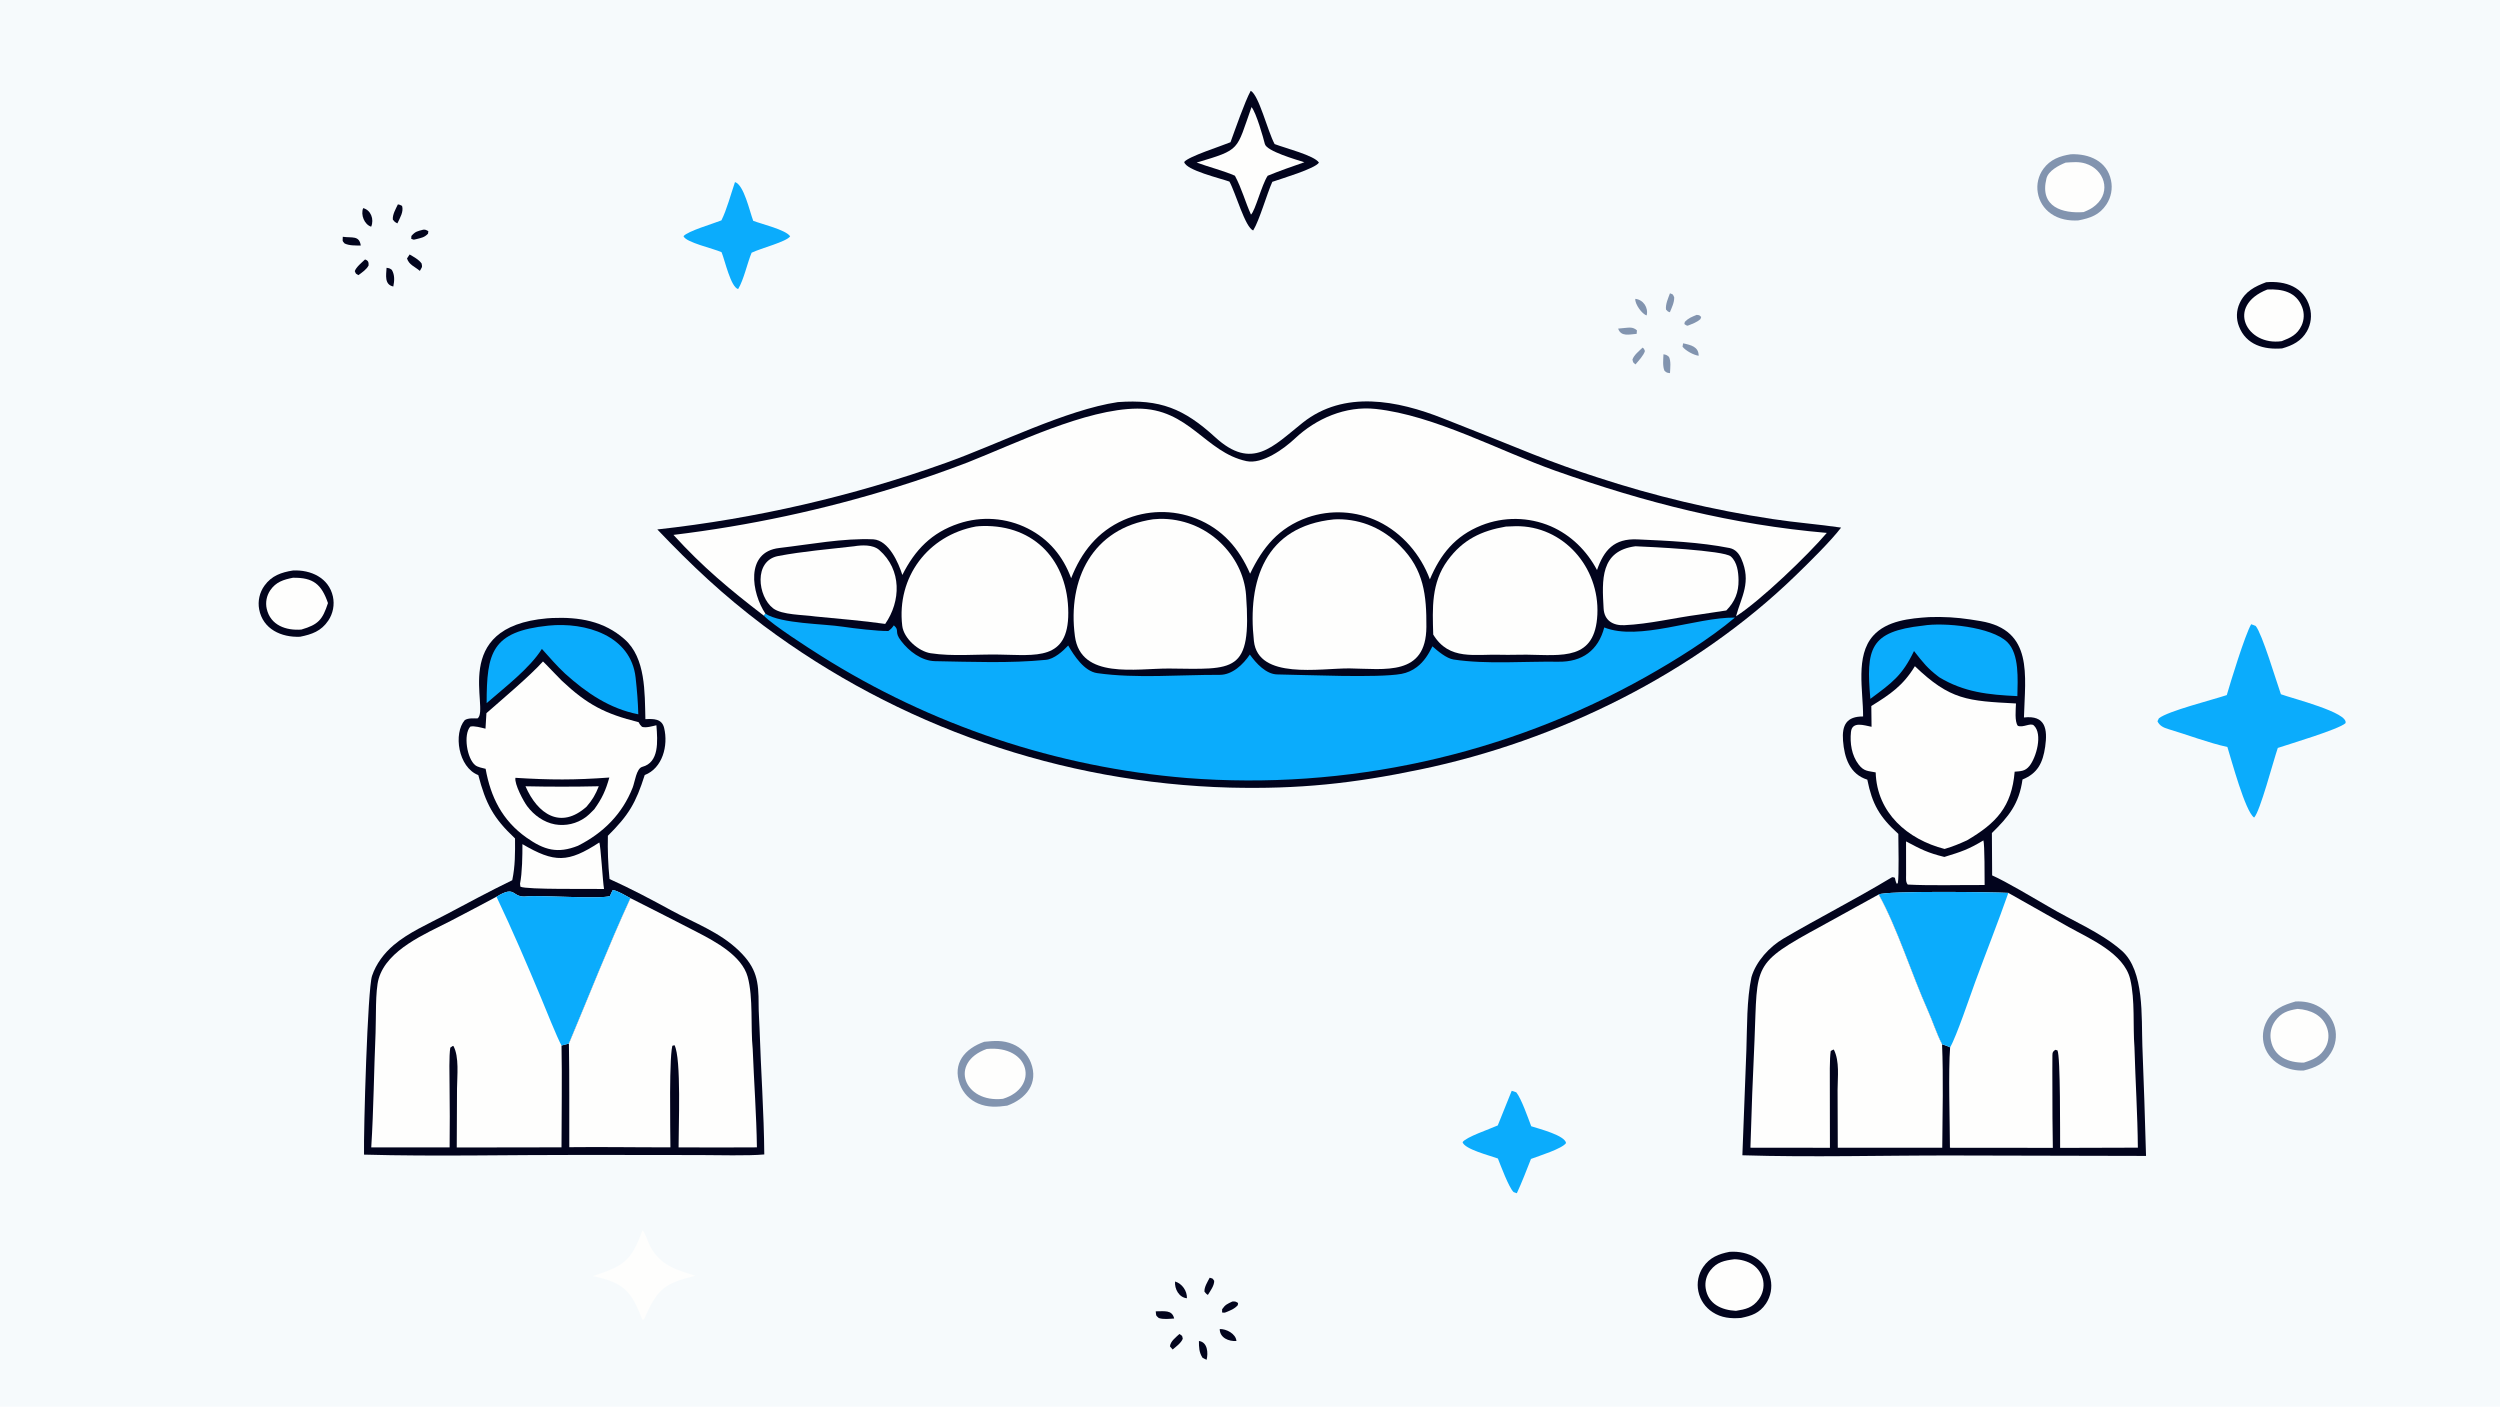 <svg version="1.1" xmlns="http://www.w3.org/2000/svg" style="display: block;" viewBox="0 0 2048 1152" width="1820" height="1024" preserveAspectRatio="none">
<path transform="translate(0,0)" fill="rgb(246,250,252)" d="M 0 0 L 2048 0 L 2048 1152 L 0 1152 L 0 0 z"/>
<path transform="translate(0,0)" fill="rgb(2,4,29)" d="M 915.735 329.323 C 950.228 326.794 969.807 334.604 995.469 358.072 C 1025.79 385.806 1042.81 365.572 1067.12 346.246 C 1101.1 319.219 1144.91 327.977 1182.02 342.627 C 1206.35 352.233 1231.11 362.008 1255.65 371.967 C 1272.9 378.823 1290.38 385.103 1308.05 390.795 C 1355.03 406.235 1403.22 417.712 1452.12 425.106 C 1471.16 428.016 1489.69 429.374 1508.23 432.11 C 1499.49 443.56 1481.39 461.252 1470.94 471.386 C 1388.28 551.533 1275.95 606.862 1163.5 630.202 C 1108.24 641.756 1064 646.4 1007.74 645.052 C 869.624 641.358 736.042 594.972 625.36 512.272 C 592.168 487.2 567.087 463.613 538.47 433.618 C 619.255 424.701 698.718 406.35 775.232 378.939 C 817.222 363.959 873.146 335.691 915.735 329.323 z"/>
<path transform="translate(0,0)" fill="rgb(254,254,253)" d="M 551.699 438.077 C 613.635 430.589 674.762 417.486 734.326 398.932 C 753.984 392.837 773.436 386.101 792.653 378.735 C 831.745 363.326 889.588 334.876 931.675 334.656 C 974 334.435 987.349 370.429 1021.06 377.649 C 1034.06 380.433 1051.68 367.725 1060.84 359.115 C 1078.15 342.83 1102.22 332.249 1127 334.929 C 1175.17 340.137 1228.38 369.334 1274.48 385.643 C 1348.05 411.666 1418.81 429.718 1496.52 436.449 C 1480.86 454.843 1442.21 491.954 1422.15 504.76 C 1426.59 488.462 1434.97 476.837 1426.43 457.495 C 1424.69 453.562 1421.84 449.895 1416.92 448.844 C 1392.66 444.023 1366.17 442.873 1341.39 441.756 C 1322.2 440.891 1313.99 450.562 1308.27 466.873 C 1299.92 451.042 1286.9 438.198 1270.39 431.016 C 1252.29 423.276 1231.87 423.011 1213.57 430.279 C 1192 438.886 1179.98 454.03 1171.35 474.497 C 1163.8 454.15 1148.81 436.633 1129.19 427.1 C 1110.98 418.378 1090.06 417.202 1070.99 423.83 C 1047.42 432.256 1034.41 448.317 1024.08 469.871 C 1015.07 449.131 1001.4 433.273 979.942 424.735 C 960.765 417.174 939.362 417.593 920.495 425.898 C 899.089 435.37 885.807 452.289 877.483 473.554 C 870.818 455.509 859.25 441.605 842.003 432.84 C 824.416 423.97 804.009 422.511 785.338 428.789 C 763.259 436.156 749.507 450.343 739.202 470.899 C 736.006 460.839 728.107 442.665 715.505 441.704 C 690.668 440.617 663.441 445.905 638.364 448.812 C 610.087 452.09 615.748 485.849 627.068 502.67 L 625.697 504.215 C 597.836 482.854 575.512 464.262 551.699 438.077 z"/>
<path transform="translate(0,0)" fill="rgb(11,172,252)" d="M 627.068 502.67 C 640.419 510.955 674.124 510.747 690.717 513.305 C 699.097 514.597 719.601 516.981 727.731 516.784 C 730.137 514.993 730.458 514.583 732.244 512.162 C 737.361 516.55 732.115 517.243 738.213 524.935 C 744.582 533.34 754.945 541.301 766.031 541.494 C 795.953 542.017 827.095 543.343 856.855 540.405 C 863.53 539.746 870.744 533.347 875.068 528.675 C 879.908 537.03 888.188 549.79 898.859 551.298 C 931.12 555.857 966.491 552.563 999.151 552.699 C 1009.57 552.742 1018.45 544.149 1023.87 536.072 C 1029.04 543.345 1037.23 552.223 1046.33 552.35 C 1069.04 552.668 1128.71 555.417 1148.06 551.917 C 1152.62 551.065 1156.92 549.161 1160.62 546.356 C 1166.57 541.881 1170.2 535.908 1173.45 529.343 C 1177.75 533.188 1184.98 539.271 1190.76 540.143 C 1218.02 544.258 1249.1 541.508 1276.57 541.947 C 1296.19 542.261 1309.31 532.646 1314.2 513.875 C 1342.62 525.243 1389.33 505.515 1421.25 505.795 C 1400.78 523.141 1372.07 540.94 1348.76 554.064 C 1234.26 618.493 1103.19 647.43 972.203 637.198 C 865.662 628.437 762.811 594.078 672.397 537.041 C 662.356 530.722 633.078 511.932 625.697 504.215 L 627.068 502.67 z"/>
<path transform="translate(0,0)" fill="rgb(254,254,253)" d="M 1092.71 425.39 C 1093.75 425.305 1094.79 425.263 1095.84 425.262 C 1115.71 425.229 1133.4 433.142 1147.16 447.231 C 1166.56 466.614 1168.65 487.8 1168.5 513.377 C 1168.27 553.962 1134.68 547.838 1105.41 547.418 C 1081.59 547.261 1030.67 556.876 1027.2 525.004 C 1021.79 475.371 1036.28 431.119 1092.71 425.39 z"/>
<path transform="translate(0,0)" fill="rgb(254,254,253)" d="M 944.61 425.301 C 946.398 425.122 948.191 425.004 949.987 424.948 C 968.48 424.595 986.36 431.582 999.714 444.381 C 1011.65 455.769 1019.58 470.97 1020.78 487.412 C 1025.48 551.826 1011.34 548.092 957.694 547.529 C 930.923 547.353 885.336 556.698 880.577 521.095 C 874.345 474.48 894.939 432.588 944.61 425.301 z"/>
<path transform="translate(0,0)" fill="rgb(254,254,253)" d="M 799.494 431.198 C 801.327 430.977 803.17 430.85 805.016 430.818 C 847.914 429.788 875.038 459.837 875.144 501.889 C 875.244 541.407 848.558 536.525 818.25 536.092 C 799.832 535.747 780.483 537.774 762.394 535 C 752.451 533.475 740.322 522.871 739.107 512.485 C 734.462 472.782 760.085 438.49 799.494 431.198 z"/>
<path transform="translate(0,0)" fill="rgb(254,254,253)" d="M 1233.6 431.263 C 1236.3 431.099 1239.01 430.993 1241.72 430.945 C 1280.6 430.45 1310.42 464.481 1308.56 503.3 C 1306.74 541.097 1279.99 536.592 1250.5 536.176 C 1243.67 536.099 1236.7 536.492 1229.91 536.261 C 1208.34 535.526 1187.2 541.343 1174.1 519.707 C 1173.48 497.955 1172.39 477.542 1185.87 459.008 C 1198.31 441.902 1213.64 434.695 1233.6 431.263 z"/>
<path transform="translate(0,0)" fill="rgb(254,254,253)" d="M 1339.77 447.381 C 1351.25 447.858 1412.26 450.715 1417.93 455.771 C 1423.13 460.414 1424.11 468.504 1424.21 475.056 C 1424.36 485.077 1421.21 492.85 1414.19 499.964 L 1391.87 503.341 C 1371.47 506.007 1351.17 511.098 1330.65 512.032 C 1321.41 512.452 1314.25 508.233 1313.68 498.368 C 1312.34 474.924 1310.84 451.157 1339.77 447.381 z"/>
<path transform="translate(0,0)" fill="rgb(254,254,253)" d="M 699.662 447.4 C 706.087 446.327 715.146 445.965 720.234 450.404 C 738.951 466.73 737.98 492.486 725.158 510.99 C 707.372 508.395 685.811 506.667 667.765 504.881 C 658.138 503.434 640.559 503.741 633.352 498.228 C 620.701 488.552 617.194 459.224 637.494 455.374 C 657.836 451.515 679.148 449.786 699.662 447.4 z"/>
<path transform="translate(0,0)" fill="rgb(2,4,29)" d="M 1580.32 505.417 C 1583.12 505.311 1585.92 505.27 1588.72 505.293 C 1601.15 505.425 1610.49 506.644 1622.52 508.686 C 1665.96 516.058 1658.96 553.054 1658.02 587.621 C 1675.75 585.54 1677.46 597.232 1675.41 611.558 C 1673.52 624.739 1669.2 633.429 1656.83 638.411 C 1654.04 658.476 1645.46 668.835 1631.76 682.243 L 1631.96 716.95 C 1643.13 721.835 1666.53 735.8 1677.86 742.341 C 1697.49 754.108 1721.03 763.538 1738.16 778.624 C 1756.87 795.102 1754.16 833.339 1755.03 856.633 C 1756.21 886.649 1757.21 916.672 1758.03 946.701 L 1600.5 946.336 C 1543.89 946.222 1483.44 947.941 1427.35 946.169 L 1430.63 860.176 C 1431.3 840.852 1430.83 819.108 1434.78 800.313 C 1438.54 787.319 1449.64 775.374 1460.85 768.791 C 1489.83 751.77 1519.53 736.726 1548.3 719.427 C 1550.53 718.082 1550.04 718.198 1552.29 718.896 C 1552.73 720.86 1552.87 722.005 1553.82 723.819 L 1554.71 723.307 C 1555.76 717.35 1555.17 690.546 1555.11 682.961 C 1539.68 669.025 1533.72 658.637 1529.7 638.548 C 1515.26 634.001 1510.88 620.51 1509.81 606.69 C 1508.79 593.484 1512.95 586.738 1526.25 586.793 C 1526.36 565.633 1519.7 537.246 1534.49 520.687 C 1545.62 508.229 1564.73 506.417 1580.32 505.417 z"/>
<path transform="translate(0,0)" fill="rgb(254,254,253)" d="M 1539.02 732.589 C 1544.56 729.407 1633.7 730.579 1645.24 731.283 L 1694.79 759.273 C 1711.77 768.758 1740.04 780.712 1745.07 801.974 C 1749.15 819.191 1747.17 840 1748.55 857.813 C 1749.31 884.871 1751.1 913.062 1751.34 939.935 L 1687.65 940.121 C 1687.54 930.459 1688.04 864.542 1685.44 860.234 L 1683.65 859.795 C 1681.89 861.35 1681.37 861.338 1681.33 864.25 C 1681.22 873.027 1681.3 882.076 1681.32 890.837 C 1681.28 907.257 1681.41 923.677 1681.69 940.095 L 1597.39 940.02 C 1597.34 919.135 1595.98 877.172 1597.54 857.756 C 1595.74 856.844 1592.91 855.948 1590.93 855.239 C 1586.5 846.739 1583.13 836.146 1579.18 827.33 C 1566.08 798.073 1554.18 759.832 1539.02 732.589 z"/>
<path transform="translate(0,0)" fill="rgb(11,172,252)" d="M 1539.02 732.589 C 1544.56 729.407 1633.7 730.579 1645.24 731.283 C 1636.76 755.404 1627 779.993 1618.15 804.076 C 1614.07 815.149 1602.68 849.088 1597.54 857.756 C 1595.74 856.844 1592.91 855.948 1590.93 855.239 C 1586.5 846.739 1583.13 836.146 1579.18 827.33 C 1566.08 798.073 1554.18 759.832 1539.02 732.589 z"/>
<path transform="translate(0,0)" fill="rgb(254,254,253)" d="M 1539.02 732.589 C 1554.18 759.832 1566.08 798.073 1579.18 827.33 C 1583.13 836.146 1586.5 846.739 1590.93 855.239 C 1592.06 881.903 1591.33 913.03 1591.09 939.994 L 1505.51 939.988 L 1505.35 892.599 C 1505.37 881.817 1507.13 869.376 1502.29 859.621 L 1499.85 860.142 L 1502.13 859.458 L 1499.73 860.759 C 1498.72 867.048 1499 882.716 1499 889.399 L 1499.08 940.036 L 1433.95 939.967 C 1434.79 910.592 1435.91 881.224 1437.3 851.87 C 1439.91 789.228 1434.68 789.684 1492.17 758.407 L 1539.02 732.589 z"/>
<path transform="translate(0,0)" fill="rgb(254,254,253)" d="M 1568.68 545.607 C 1597.65 573.402 1611.84 574.067 1651.49 576.141 C 1651.32 580.924 1650.28 591.022 1653.01 594.44 C 1657.45 596.238 1663.48 591.605 1666.18 594.207 C 1673.54 601.29 1668.11 620.326 1662.56 627.271 C 1658.9 631.849 1655.3 631.54 1650.41 632.023 C 1647.99 660.867 1635.27 674.196 1611.35 688.251 C 1604.28 691.449 1600.4 693.043 1593 695.307 C 1562.66 687.464 1537.52 665.756 1536.56 632.604 C 1530.17 631.285 1526.97 631.855 1522.58 626.122 C 1516.84 618.603 1515.37 608.681 1516.31 599.511 C 1517.22 590.517 1526.95 594.031 1533.18 595.242 L 1532.98 578.225 C 1548.56 568.59 1559.03 561.518 1568.68 545.607 z"/>
<path transform="translate(0,0)" fill="rgb(11,172,252)" d="M 1575.38 512.378 C 1592.22 509.578 1631.39 513.267 1644.31 525.824 C 1654.42 535.65 1652.87 556.728 1652.63 570.124 C 1628.98 569.037 1608.91 566.973 1588.56 554.639 C 1578.76 547.201 1575.45 542.715 1567.96 533.19 C 1558.24 553.406 1549.99 559.167 1532.19 572.368 C 1528.68 531.308 1531.34 517.211 1575.38 512.378 z"/>
<path transform="translate(0,0)" fill="rgb(254,254,253)" d="M 1624.8 688.303 C 1625.88 691.478 1625.78 719.712 1625.81 724.834 C 1606.47 724.714 1581.68 725.463 1562.81 724.453 C 1561.04 722.287 1561.48 719.617 1561.47 716.615 L 1561.43 689.108 C 1574.03 695.765 1579.15 698.462 1592.81 701.837 C 1606.75 697.571 1612.43 695.725 1624.8 688.303 z"/>
<path transform="translate(0,0)" fill="rgb(2,4,29)" d="M 448.255 506.411 C 449.63 506.294 451.008 506.207 452.387 506.15 C 474.186 505.243 494.677 508.475 511.752 523.652 C 529.009 538.991 528.14 567.078 528.708 588.982 C 535.316 588.671 542.181 588.492 544.044 596.146 C 547.604 610.774 542.676 629.191 528.154 634.759 C 520.8 657.867 515.024 667.539 497.973 684.507 C 497.695 696.328 498.147 708.155 499.327 719.921 C 516.827 727.825 533.19 736.471 550.041 745.678 C 569.244 756.137 589.665 763.372 605.561 778.856 C 619.985 792.906 621.502 803.688 621.468 822.973 C 621.457 829.151 622.02 836.06 622.22 842.331 C 623.313 876.615 625.836 911.209 626.107 945.492 C 612.77 946.733 587.732 946.011 573.426 945.99 L 477.617 945.877 C 419.128 945.769 356.125 947.26 298.205 945.635 C 297.794 926.123 301.094 810.236 304.77 799.258 C 308.058 789.441 314.605 780.743 322.444 774.082 C 334.633 763.724 350.831 756.688 364.931 749.232 C 383.075 739.637 401.17 729.858 419.638 720.899 C 422.071 709.121 422.002 698.647 421.911 686.671 C 404.007 669.904 397.892 658.044 391.823 634.807 C 375.272 628.422 371.316 600.598 380.741 589.782 C 383.633 587.941 387.684 588.383 391.218 588.385 C 401.521 580.872 367.363 513.402 448.255 506.411 z"/>
<path transform="translate(0,0)" fill="rgb(254,254,253)" d="M 406.73 734.429 C 423.228 724.258 418.768 735.733 431.653 734.129 C 441.301 732.928 493.041 736.676 499.717 733.793 C 500.523 731.793 500.976 730.767 502.012 728.879 C 506.026 729.572 512.603 733.514 516.448 735.57 C 498.328 775.023 482.833 814.776 466.048 854.684 L 459.992 856.288 C 460.534 883.411 460.003 912.392 459.988 939.664 L 374.171 939.798 L 374.383 891.5 C 374.467 881.221 376.308 865.444 371.409 856.604 L 369.149 856.986 L 370.179 855.646 L 371.192 856.435 L 368.879 858.036 C 367.765 864.659 368.214 881.161 368.268 888.528 C 368.502 905.583 368.522 922.64 368.326 939.695 L 304.127 939.732 C 306.091 908.602 306.322 877.131 307.664 845.97 C 308.16 834.447 307.33 811.448 310.21 801.562 C 317.2 777.571 348.612 764.805 369.146 754.238 C 381.712 747.707 394.24 741.104 406.73 734.429 z"/>
<path transform="translate(0,0)" fill="rgb(11,172,252)" d="M 406.73 734.429 C 423.228 724.258 418.768 735.733 431.653 734.129 C 441.301 732.928 493.041 736.676 499.717 733.793 C 500.523 731.793 500.976 730.767 502.012 728.879 C 506.026 729.572 512.603 733.514 516.448 735.57 C 498.328 775.023 482.833 814.776 466.048 854.684 L 459.992 856.288 C 456.421 850.016 446.45 824.895 443.217 817.18 C 431.346 788.853 419.956 762.228 406.73 734.429 z"/>
<path transform="translate(0,0)" fill="rgb(254,254,253)" d="M 516.448 735.57 C 534.671 744.74 553.248 754.212 571.013 763.373 C 585.987 771.095 607.781 782.795 612.482 799.98 C 617.178 817.146 614.781 841.027 616.618 859.104 C 617.635 885.52 619.707 913.608 620.061 939.686 C 598.672 939.825 577.283 939.829 555.894 939.7 C 555.806 923.951 558.248 866.777 552.555 855.998 L 550.24 856.676 L 551.359 854.907 C 547.828 860.327 549.184 927.632 549.205 939.666 C 521.895 939.744 493.474 939.218 466.355 939.549 C 466.275 911.522 466.553 882.64 466.048 854.684 C 482.833 814.776 498.328 775.023 516.448 735.57 z"/>
<path transform="translate(0,0)" fill="rgb(254,254,253)" d="M 444.805 541.721 C 446.722 543.369 457.44 554.866 460.219 557.48 C 481.21 577.225 495.771 584.636 523.125 591.458 C 524.267 593.566 524.264 593.556 525.938 595.274 C 529.275 596.321 534.156 594.792 537.723 593.983 C 538.805 607.383 540.017 624.425 526.15 628.06 C 521.299 629.331 520.119 640.367 518.268 645.078 C 509.739 666.792 494.13 682.271 473.454 692.692 C 456.803 699.297 445.852 696.274 431.34 686.027 C 411.429 671.968 401.953 652.828 397.817 629.66 C 395.337 629.098 391.366 628.281 389.405 626.759 C 382.467 621.373 379.426 601.443 385.276 595.085 C 388.682 594.277 394.103 595.942 397.71 596.787 L 398.481 584.084 C 411.075 572.981 434.107 553.678 444.805 541.721 z"/>
<path transform="translate(0,0)" fill="rgb(2,4,29)" d="M 422.236 637.034 C 451.175 638.827 470.354 638.886 499.167 636.802 C 496.169 647.436 493.248 653.846 486.813 662.804 C 484.973 664.768 481.767 667.858 479.654 669.389 C 472.45 674.622 463.43 676.708 454.66 675.169 C 445.437 673.484 437.445 667.663 431.902 660.311 C 428.782 656.172 421.27 641.992 422.236 637.034 z"/>
<path transform="translate(0,0)" fill="rgb(254,254,253)" d="M 430.484 643.958 C 450.494 644.402 470.511 644.397 490.521 643.942 C 487.805 650.866 485.349 655.021 480.542 660.632 C 459.33 679.632 440.418 666.84 430.484 643.958 z"/>
<path transform="translate(0,0)" fill="rgb(11,172,252)" d="M 449.222 512.385 C 479.667 509.291 516.917 520.401 520.707 555.069 C 521.821 565.263 522.631 574.751 522.892 585.019 C 499.43 580.417 480.443 567.487 462.997 551.762 C 456.563 545.872 449.843 538.033 443.915 531.456 C 434.204 547.143 413.223 563.178 398.653 575.88 C 398.713 534.394 402.731 517.201 449.222 512.385 z"/>
<path transform="translate(0,0)" fill="rgb(254,254,253)" d="M 490.918 690.01 C 492.049 691.665 493.78 722.253 494.824 728.086 C 484.838 727.82 431.263 728.751 426.311 726.195 L 426.008 723.775 C 427.827 714.836 427.988 700.427 427.972 691.349 C 454.338 706.808 465.35 706.649 490.918 690.01 z"/>
<path transform="translate(0,0)" fill="rgb(11,172,252)" d="M 1844.16 511.25 C 1845.21 511.544 1846.79 512.228 1847.86 512.646 C 1853.25 519.21 1864.71 557.871 1868.52 568.588 C 1877.52 571.964 1924.29 583.615 1921.44 592.28 C 1915.86 597.386 1875.91 609.218 1865.98 612.558 C 1862.25 623.351 1851.46 664.689 1846.58 669.584 C 1839.33 664.749 1827.9 622.009 1824.67 611.775 C 1809.87 608.636 1790.99 601.461 1776.15 597.076 C 1772.29 595.938 1769.05 594.335 1767.4 590.701 L 1768.56 588.301 C 1776.04 582.314 1811.84 573.395 1824.18 569.28 C 1827.35 558.298 1839.1 520.032 1844.16 511.25 z"/>
<path transform="translate(0,0)" fill="rgb(2,4,29)" d="M 1024.59 74.354 C 1031.39 78.057 1038.37 107.307 1044.17 117.999 C 1052.57 121.246 1076.86 127.344 1080.47 133.185 C 1077.35 138.157 1049.99 146.218 1042.27 148.924 C 1037.8 158.913 1031.74 180.432 1026.62 188.722 C 1020.1 186.48 1012.17 157.685 1007.15 148.719 C 999.822 146.059 971.478 139.399 970.094 132.679 C 973.464 128.168 1000.41 119.68 1008.02 116.492 C 1011.92 105.896 1019.67 83.422 1024.59 74.354 z"/>
<path transform="translate(0,0)" fill="rgb(254,254,253)" d="M 1025.26 87.697 C 1029.15 92.401 1034.95 112.946 1036.17 117.925 C 1037.63 123.862 1061.92 130.744 1068.54 132.883 C 1058.38 136.43 1048.4 139.832 1038.46 143.958 C 1033.52 151.564 1028.31 172.552 1024.81 175.762 C 1020.03 165.208 1017.35 154.604 1011.65 143.924 C 1003.13 140.113 989.682 136.57 980.295 133.155 C 1016.97 122.203 1012.45 123.527 1025.26 87.697 z"/>
<path transform="translate(0,0)" fill="rgb(130,148,175)" d="M 806.284 853.22 C 814.753 852.376 821.665 851.78 829.696 855.17 C 836.494 857.976 841.845 863.445 844.503 870.302 C 850.999 887.176 840.679 899.887 825.11 905.528 C 816.915 906.716 808.984 907.082 801.281 903.765 C 794.386 900.835 788.997 895.202 786.375 888.184 C 779.968 870.816 790.466 858.784 806.284 853.22 z"/>
<path transform="translate(0,0)" fill="rgb(254,254,253)" d="M 808.288 859.119 C 844.211 855.693 851.434 890.799 821.591 899.937 C 789.637 903.524 777.139 870.272 808.288 859.119 z"/>
<path transform="translate(0,0)" fill="rgb(2,4,29)" d="M 240.011 467.237 C 254.568 466.505 269.314 473.202 272.714 488.505 C 274.19 495.331 272.825 502.463 268.933 508.261 C 263.098 516.943 255.468 519.543 245.821 521.505 C 230.517 522.166 215.335 515.306 212.286 498.95 C 211.062 492.196 212.632 485.235 216.636 479.661 C 222.515 471.474 230.516 468.722 240.011 467.237 z"/>
<path transform="translate(0,0)" fill="rgb(254,254,253)" d="M 239.965 473.183 C 256.662 472.917 263.365 478.518 268.673 493.92 C 264.211 507.578 260.805 511.543 246.85 515.619 C 234.345 516.561 221.587 512.158 218.507 498.623 C 217.334 493.414 218.361 487.951 221.345 483.523 C 226.02 476.606 232.254 474.705 239.965 473.183 z"/>
<path transform="translate(0,0)" fill="rgb(130,148,175)" d="M 1880.49 820.214 C 1887.39 819.872 1893.94 821.099 1899.95 824.621 C 1906.38 828.348 1911.03 834.526 1912.82 841.74 C 1914.51 848.756 1913.31 856.158 1909.5 862.284 C 1904.01 871.268 1896.81 874.354 1887.15 876.771 C 1881 877.003 1874.89 875.71 1869.36 873.005 C 1862.61 869.625 1857.24 863.923 1854.97 856.655 C 1852.85 849.815 1853.59 842.407 1857.02 836.123 C 1862.33 826.299 1870.43 823.123 1880.49 820.214 z"/>
<path transform="translate(0,0)" fill="rgb(254,254,253)" d="M 1882.18 826.293 C 1892.77 826.976 1902.91 831.413 1906.45 842.242 C 1908.16 847.341 1907.69 852.92 1905.15 857.66 C 1901.11 865.282 1895.06 867.824 1887.36 870.275 C 1874.9 870.438 1862.87 865.677 1860.33 852.084 C 1859.28 846.552 1860.52 840.83 1863.76 836.228 C 1868.66 829.319 1874.33 827.519 1882.18 826.293 z"/>
<path transform="translate(0,0)" fill="rgb(130,148,175)" d="M 1696.53 126.328 C 1711.35 125.778 1726.05 131.856 1729.35 147.689 C 1730.78 154.503 1729.43 161.603 1725.6 167.419 C 1719.81 176.174 1712.26 178.622 1702.6 180.522 C 1694.77 181 1686.72 179.585 1680.19 175.01 C 1674.38 170.998 1670.46 164.783 1669.35 157.809 C 1668.19 150.966 1669.83 143.941 1673.9 138.322 C 1679.59 130.565 1687.4 127.723 1696.53 126.328 z"/>
<path transform="translate(0,0)" fill="rgb(254,254,253)" d="M 1692.18 133.187 C 1698.03 132.816 1702.95 132.234 1708.47 133.945 C 1723.9 138.725 1729.67 156.799 1716.89 167.937 C 1713.43 170.951 1711.05 171.934 1706.91 173.694 C 1690.13 174.971 1670.57 169.824 1676.45 146.179 C 1678.02 139.879 1686.36 135.518 1692.18 133.187 z"/>
<path transform="translate(0,0)" fill="rgb(2,4,29)" d="M 1856.4 231.156 C 1872.17 229.823 1887.38 234.906 1892.14 251.582 C 1894.05 258.22 1893.22 265.347 1889.81 271.359 C 1885.22 279.376 1878.01 282.949 1869.51 285.355 C 1854.67 286.52 1840.05 282.539 1834.19 267.354 C 1831.75 261.204 1831.95 254.324 1834.73 248.323 C 1839.19 238.62 1847.07 234.669 1856.4 231.156 z"/>
<path transform="translate(0,0)" fill="rgb(254,254,253)" d="M 1857.39 237.114 C 1869.4 236.523 1881.11 238.924 1885.93 251.585 C 1887.8 256.444 1887.63 261.855 1885.46 266.589 C 1881.97 274.106 1876.42 276.662 1869.2 279.411 C 1840.54 283.568 1823.03 250.683 1857.39 237.114 z"/>
<path transform="translate(0,0)" fill="rgb(2,4,29)" d="M 1416.81 1025.26 C 1432.13 1024.12 1447.13 1031.78 1450.48 1047.68 C 1451.94 1054.57 1450.57 1061.76 1446.68 1067.64 C 1441.39 1075.49 1434.96 1077.62 1426.25 1079.39 C 1417.93 1080.08 1410.08 1079.34 1402.95 1074.66 C 1396.93 1070.79 1392.73 1064.65 1391.3 1057.64 C 1389.84 1050.71 1391.27 1043.49 1395.27 1037.64 C 1400.58 1029.89 1407.99 1026.95 1416.81 1025.26 z"/>
<path transform="translate(0,0)" fill="rgb(254,254,253)" d="M 1420.82 1031.32 C 1425.83 1031.39 1431.8 1032.94 1435.97 1035.84 C 1440.43 1038.9 1443.47 1043.63 1444.42 1048.96 C 1445.31 1054.31 1444 1059.79 1440.79 1064.16 C 1435.74 1071.05 1430 1072.35 1422.07 1073.58 C 1410.3 1073 1399.22 1068 1397.28 1055.1 C 1396.5 1049.9 1397.88 1044.61 1401.12 1040.46 C 1406.5 1033.53 1412.71 1032.35 1420.82 1031.32 z"/>
<path transform="translate(0,0)" fill="rgb(11,172,252)" d="M 1238.39 893.375 C 1239.71 893.67 1240.88 894.167 1242.15 894.636 C 1246.28 899.749 1251.93 915.941 1254.37 922.394 C 1260.88 924.525 1281.85 929.791 1282.92 936.127 C 1279.82 940.809 1260.65 946.708 1254.18 949.169 C 1250.48 958.541 1246.83 968.155 1242.59 977.278 L 1239.92 976.311 C 1236.03 972.582 1229.28 954.334 1227.07 948.818 C 1220.89 946.491 1199.79 941.269 1198.14 935.439 C 1201.08 931.16 1220.2 924.8 1226.97 921.731 L 1238.39 893.375 z"/>
<path transform="translate(0,0)" fill="rgb(11,172,252)" d="M 602.104 149.112 C 609.482 151.5 613.987 172.805 617.049 180.871 C 623.931 183.502 643.856 188.23 647.291 193.542 C 644.323 197.999 623.493 203.221 615.717 206.975 C 612.05 215.848 609.375 228.93 604.685 236.764 C 598.64 235.123 593.915 213.49 591.124 206.575 C 584.744 203.556 561.753 198.573 559.929 193.429 C 563.411 189.258 583.99 183.282 590.966 180.499 C 595.33 171.9 598.778 158.806 602.104 149.112 z"/>
<path transform="translate(0,0)" fill="rgb(254,254,253)" d="M 526.293 1007.68 C 528.956 1010.06 530.605 1016.99 532.652 1020.79 C 541.101 1036.52 554.116 1039.99 569.713 1044.87 C 544.142 1051.02 538.578 1055.69 528.01 1079.6 L 527.253 1080.74 L 526.128 1080.61 C 517.057 1057.12 511.068 1050.61 485.745 1045.1 C 510.899 1036.85 517.009 1033.13 526.293 1007.68 z"/>
<path transform="translate(0,0)" fill="rgb(2,4,29)" d="M 335.571 208.413 C 339.136 210.548 342.971 212.462 345.382 215.798 C 345.966 219.37 346.056 217.909 343.951 221.865 C 339.425 218.05 335.218 217.016 333.421 211.692 L 335.571 208.413 z"/>
<path transform="translate(0,0)" fill="rgb(2,4,29)" d="M 297.517 170.456 C 303.813 171.996 306.645 179.672 304.061 185.659 C 298.535 183.945 295.283 175.917 297.517 170.456 z"/>
<path transform="translate(0,0)" fill="rgb(2,4,29)" d="M 280.814 193.924 C 288.353 195.036 294.319 192.573 295.541 201.111 C 291.083 201.017 286.274 201.296 282.303 199.401 C 280.171 196.833 280.728 198.108 280.814 193.924 z"/>
<path transform="translate(0,0)" fill="rgb(2,4,29)" d="M 346.779 188.094 C 348.631 187.939 349.243 188.448 350.897 189.281 L 350.638 191.401 C 347.608 194.517 345.263 194.761 341.041 195.851 C 338.259 196.426 339.594 196.503 336.891 195.597 L 337.009 193.278 C 340.25 189.526 341.903 189.377 346.779 188.094 z"/>
<path transform="translate(0,0)" fill="rgb(2,4,29)" d="M 325.947 167.399 C 327.514 167.596 327.953 167.934 329.369 168.618 C 330.825 173.363 327.675 178.415 325.533 182.95 C 323.413 181.834 323.359 181.748 321.82 179.871 C 321.405 175.827 324.136 171.229 325.947 167.399 z"/>
<path transform="translate(0,0)" fill="rgb(2,4,29)" d="M 299.036 212.502 C 301.922 213.441 302.031 215.018 301.944 217.431 C 300.041 220.916 296.843 222.904 293.654 225.327 C 291.053 223.785 291.8 224.702 290.649 222.036 C 291.784 218.75 296.303 215.088 299.036 212.502 z"/>
<path transform="translate(0,0)" fill="rgb(2,4,29)" d="M 999.195 1088.49 C 1004.45 1088.26 1012.39 1092.27 1012.89 1098.26 C 1006.62 1098.76 999.256 1095.71 999.195 1088.49 z"/>
<path transform="translate(0,0)" fill="rgb(2,4,29)" d="M 946.785 1073.98 C 953.614 1074.04 960.194 1072.47 961.87 1079.86 C 957.781 1080.11 952.997 1080.76 949.215 1079.44 C 946.557 1076.85 947.295 1078.2 946.785 1073.98 z"/>
<path transform="translate(0,0)" fill="rgb(2,4,29)" d="M 316.668 219.329 C 319.093 219.731 319.027 219.627 320.994 221.028 C 323.469 225.309 323.132 229.977 322.198 234.655 C 314.751 233.085 316.348 225.344 316.668 219.329 z"/>
<path transform="translate(0,0)" fill="rgb(2,4,29)" d="M 1009.54 1065.94 C 1012.14 1065.84 1012 1065.81 1014.23 1067.15 L 1014.01 1068.93 C 1011.04 1072.18 1008.32 1073 1004.27 1074.74 C 1002.77 1075.3 1002.88 1075.09 1001.13 1074.92 L 1001.17 1072.25 C 1003.81 1068.44 1005.32 1067.98 1009.54 1065.94 z"/>
<path transform="translate(0,0)" fill="rgb(2,4,29)" d="M 982.165 1098.28 C 989.288 1099.17 989.862 1108.08 988.437 1113.68 C 987.461 1113.3 986.036 1112.47 985.065 1111.96 C 982.252 1107.53 982.154 1103.39 982.165 1098.28 z"/>
<path transform="translate(0,0)" fill="rgb(2,4,29)" d="M 962.609 1049.55 C 968.414 1051.28 972.532 1057.25 972.332 1063.26 C 965.847 1062.72 962.064 1055.57 962.609 1049.55 z"/>
<path transform="translate(0,0)" fill="rgb(130,148,175)" d="M 1362.72 290.147 C 1365.19 290.65 1365.27 290.668 1367.24 292.284 C 1368.99 295.977 1368.26 301.346 1368.05 305.593 C 1365.48 305.279 1365.36 305.306 1363.53 303.609 C 1361.89 299.97 1362.56 294.326 1362.72 290.147 z"/>
<path transform="translate(0,0)" fill="rgb(130,148,175)" d="M 1325.56 269.127 C 1327.17 268.956 1328.79 268.799 1330.4 268.654 C 1334.98 268.242 1337.56 267.655 1340.97 270.503 L 1340.76 273.412 C 1334.37 273.932 1327.96 275.904 1325.56 269.127 z"/>
<path transform="translate(0,0)" fill="rgb(130,148,175)" d="M 1378.8 281.182 C 1385.23 282.535 1391.61 284.029 1391.54 291.382 C 1387.46 290.788 1381.05 287.377 1378.32 283.978 L 1378.8 281.182 z"/>
<path transform="translate(0,0)" fill="rgb(130,148,175)" d="M 1389.9 257.878 C 1392.7 258.326 1391.5 257.758 1393.61 259.601 L 1392.99 261.339 C 1389.96 264.091 1386.35 265.218 1382.54 266.749 C 1381.34 266.629 1380.91 266.112 1379.81 265.382 L 1380.22 263.571 C 1383.39 260.366 1385.76 259.645 1389.9 257.878 z"/>
<path transform="translate(0,0)" fill="rgb(130,148,175)" d="M 1368.04 240.202 C 1370.99 241.443 1370.07 240.579 1371.5 243.434 C 1371.65 247.702 1369.59 251.741 1367.96 255.728 C 1366.12 255.183 1366.1 254.923 1364.8 253.551 C 1364.24 249.244 1366.5 244.406 1368.04 240.202 z"/>
<path transform="translate(0,0)" fill="rgb(2,4,29)" d="M 966.177 1092.51 C 968.921 1094.51 968.257 1093.44 968.918 1096.42 C 967.7 1099.8 963.516 1102.8 960.649 1105.25 L 958.417 1102.69 C 958.88 1098.48 962.887 1095.64 966.177 1092.51 z"/>
<path transform="translate(0,0)" fill="rgb(130,148,175)" d="M 1339.64 244.768 C 1346.16 245.387 1350.53 251.983 1348.95 258.307 C 1345.3 257.477 1339.12 248.882 1339.64 244.768 z"/>
<path transform="translate(0,0)" fill="rgb(2,4,29)" d="M 990.971 1046.46 C 993.932 1047.37 992.995 1046.63 994.679 1049.01 C 994.75 1052.92 991.627 1057.06 989.504 1060.53 C 988.212 1059.85 987.653 1059.01 986.706 1057.91 C 986.388 1054.19 989.165 1049.92 990.971 1046.46 z"/>
<path transform="translate(0,0)" fill="rgb(130,148,175)" d="M 1345.65 284.682 C 1346.96 285.683 1346.86 285.931 1347.52 287.493 C 1346.5 291.06 1342.33 295.427 1339.8 298.457 C 1337.48 296.399 1338.12 297.442 1337.29 294.55 C 1338.41 290.891 1342.72 287.454 1345.65 284.682 z"/>
</svg>